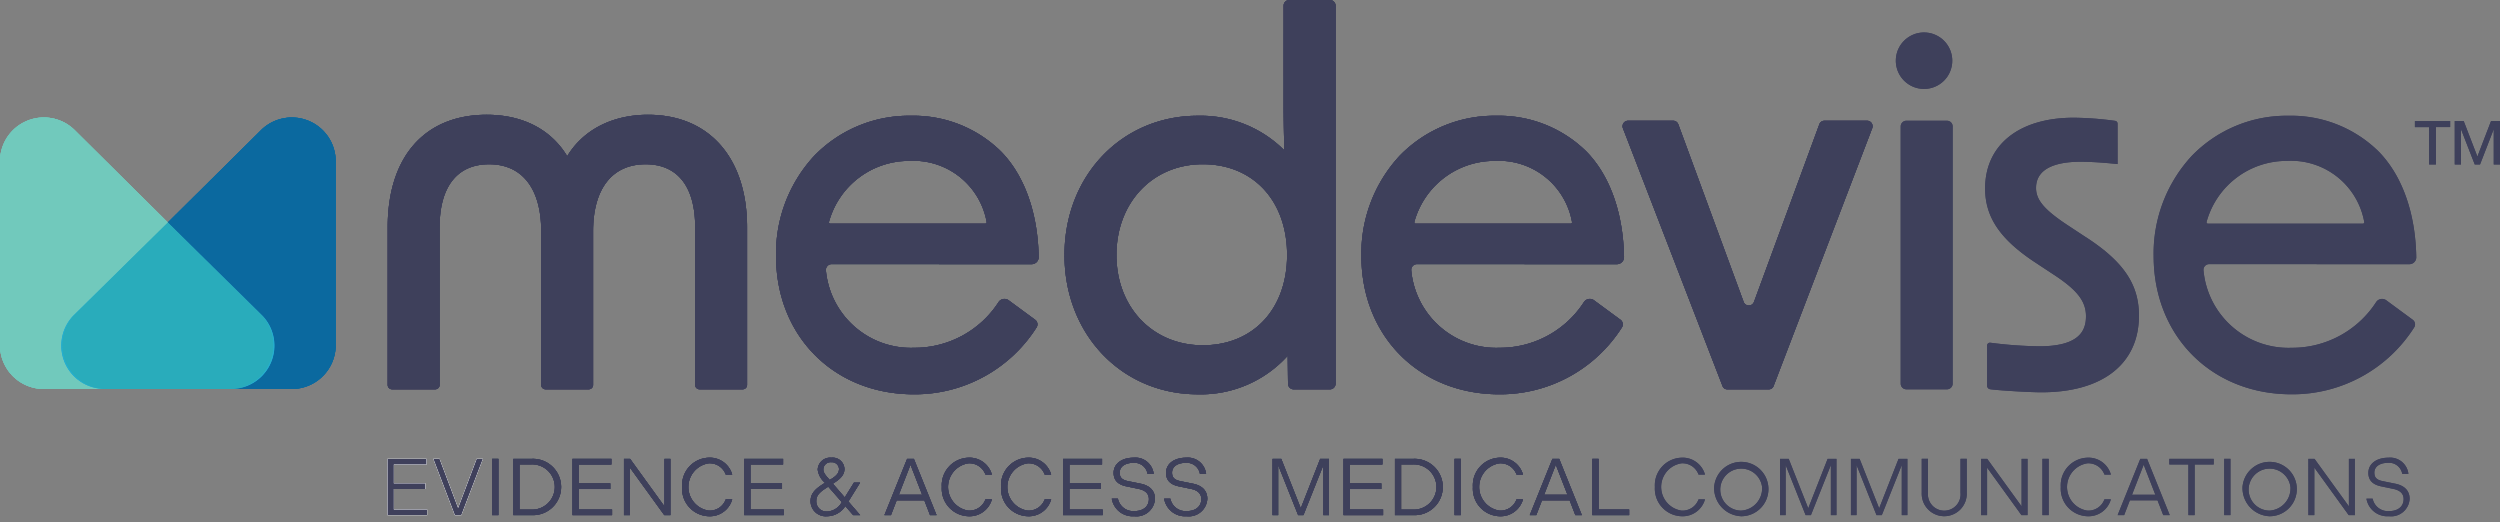<svg xmlns="http://www.w3.org/2000/svg" width="283.488" height="59.228" viewBox="0 0 283.488 59.228">
  <rect x="0" y="0" width="283.488" height="59.228" fill="#808080" stroke="none"/>
  <g id="Group_879" data-name="Group 879" transform="translate(-148.675 -77.125)">
    <path id="Path_668" data-name="Path 668" d="M165.451,162.883c-4.055,0-7.363,1.7-9.183,4.7-1.828-3.036-5.044-4.7-9.127-4.7-7.032,0-11.229,4.766-11.229,12.75v17.882a.5.5,0,0,0,.5.5h4.89a.5.5,0,0,0,.5-.5V175.633c0-4.6,1.995-7.137,5.616-7.137,3.748,0,5.9,2.766,5.9,7.588v17.431a.5.5,0,0,0,.5.5h4.89a.5.5,0,0,0,.5-.5V176.084c0-4.823,2.17-7.588,5.954-7.588,3.621,0,5.616,2.535,5.616,7.137v17.882a.5.5,0,0,0,.5.5h4.89a.5.5,0,0,0,.5-.5V175.633c0-7.865-4.3-12.75-11.229-12.75" transform="translate(56.724 -72.744)" fill="#3e405b"/>
    <path id="Path_669" data-name="Path 669" d="M398.03,134.327c0,1.808.037,3.577.085,5.365a13.418,13.418,0,0,0-9.814-3.918c-8.618,0-15.117,6.789-15.117,15.793s6.5,15.793,15.117,15.793a13.256,13.256,0,0,0,10.193-4.37l.039,3.168a.647.647,0,0,0,.647.639h4.1a.647.647,0,0,0,.647-.647V123.294a.647.647,0,0,0-.647-.647h-4.6a.647.647,0,0,0-.647.647ZM388.865,161.8c-5.67,0-9.785-4.305-9.785-10.236,0-5.964,4.115-10.293,9.785-10.293,5.718,0,9.56,4.136,9.56,10.293,0,6.122-3.842,10.236-9.56,10.236" transform="translate(-103.803 -45.522)" fill="#3e405b"/>
    <path id="Path_670" data-name="Path 670" d="M492.955,189.542a9.68,9.68,0,0,1-10.023-8.749.65.65,0,0,1,.643-.737l22.676.008a.808.808,0,0,0,.806-.823c-.08-4.874-1.553-9.2-4.281-11.97a14.144,14.144,0,0,0-10.216-4.04,14.97,14.97,0,0,0-10.954,4.546,16.27,16.27,0,0,0-4.331,11.359c0,9.086,6.57,15.68,15.623,15.68a16.345,16.345,0,0,0,13.922-7.588.646.646,0,0,0-.166-.864l-3-2.206a.8.8,0,0,0-1.148.207,11.343,11.343,0,0,1-9.548,5.177m-.451-21.2a8.435,8.435,0,0,1,8.65,6.925.16.16,0,0,1-.155.2h-17.57a.16.16,0,0,1-.153-.2,9.417,9.417,0,0,1,9.228-6.916" transform="translate(-174.225 -72.98)" fill="#3e405b"/>
    <path id="Path_671" data-name="Path 671" d="M287.744,189.542a9.68,9.68,0,0,1-10.023-8.749.65.65,0,0,1,.643-.737l22.676.008a.807.807,0,0,0,.805-.823c-.08-4.874-1.553-9.2-4.281-11.97a14.144,14.144,0,0,0-10.216-4.04,14.97,14.97,0,0,0-10.954,4.546,16.27,16.27,0,0,0-4.331,11.359c0,9.086,6.57,15.68,15.623,15.68a16.345,16.345,0,0,0,13.922-7.588.646.646,0,0,0-.166-.864l-3-2.206a.8.8,0,0,0-1.148.207,11.343,11.343,0,0,1-9.548,5.177m-.451-21.2a8.435,8.435,0,0,1,8.649,6.925.16.16,0,0,1-.155.2h-17.57a.16.16,0,0,1-.153-.2,9.417,9.417,0,0,1,9.228-6.916" transform="translate(-35.389 -72.98)" fill="#3e405b"/>
    <path id="Path_672" data-name="Path 672" d="M770.695,189.542a9.68,9.68,0,0,1-10.023-8.749.65.65,0,0,1,.643-.737l22.7.008a.785.785,0,0,0,.783-.8c-.076-4.884-1.548-9.217-4.281-11.993a14.144,14.144,0,0,0-10.216-4.04,14.97,14.97,0,0,0-10.954,4.546,16.27,16.27,0,0,0-4.331,11.359c0,9.086,6.57,15.68,15.623,15.68a16.345,16.345,0,0,0,13.922-7.588.646.646,0,0,0-.166-.864l-3-2.206a.8.8,0,0,0-1.148.207,11.343,11.343,0,0,1-9.548,5.177m-.451-21.2a8.435,8.435,0,0,1,8.649,6.925.16.16,0,0,1-.155.2h-17.57a.16.16,0,0,1-.153-.2,9.417,9.417,0,0,1,9.228-6.916" transform="translate(-362.129 -72.98)" fill="#3e405b"/>
    <path id="Path_673" data-name="Path 673" d="M666.986,195.431h4.6a.647.647,0,0,0,.647-.647V165.62a.647.647,0,0,0-.647-.647h-4.6a.647.647,0,0,0-.647.647v29.164a.647.647,0,0,0,.647.647" transform="translate(-302.135 -74.158)" fill="#3e405b"/>
    <path id="Path_674" data-name="Path 674" d="M707.4,177.507l-1.973-1.3c-2.751-1.8-3.726-2.928-3.726-4.322,0-2.453,2.748-2.969,5.053-2.969.582,0,1.849.029,3.8.224l.391.039V164.6a.322.322,0,0,0-.288-.322,37.135,37.135,0,0,0-4.631-.353c-6.231-.015-10.1,3.072-10.1,8.018,0,3.286,1.733,5.818,5.794,8.466l1.973,1.3c2.675,1.748,3.67,3.026,3.67,4.716,0,1.467-.547,3.419-5.278,3.419a46.919,46.919,0,0,1-5.574-.406.323.323,0,0,0-.359.322v4.555a.406.406,0,0,0,.353.4c1.153.153,4.518.345,5.805.345,6.968,0,11.06-3.25,11.06-8.693,0-3.529-1.728-6.1-5.963-8.861" transform="translate(-322.148 -73.451)" fill="#3e405b"/>
    <path id="Path_675" data-name="Path 675" d="M848.215,165.782h-1.608V165.1h4v.681h-1.615v4.234h-.772Z" transform="translate(-424.094 -74.244)" fill="#3e405b"/>
    <path id="Path_676" data-name="Path 676" d="M860.569,165.1h1.018l1.552,4.024,1.545-4.024H865.7v4.916h-.709v-4l-1.552,4h-.6l-1.559-4v4h-.709Z" transform="translate(-433.539 -74.244)" fill="#3e405b"/>
    <path id="Path_677" data-name="Path 677" d="M69.411,165.253,58.849,175.718l.321.318,10.3,10.15a4.916,4.916,0,0,1-3.309,8.412h6.748a4.973,4.973,0,0,0,4.973-4.973V168.786a4.973,4.973,0,0,0-8.473-3.532" transform="translate(108.86 -73.366)" fill="#0b699f"/>
    <path id="Path_678" data-name="Path 678" d="M8.4,186.186l10.626-10.47,0,0h0L8.473,165.253A4.973,4.973,0,0,0,0,168.786v20.839A4.973,4.973,0,0,0,4.973,194.6h6.741A4.916,4.916,0,0,1,8.4,186.186" transform="translate(148.675 -73.366)" fill="#71c9bc"/>
    <path id="Path_679" data-name="Path 679" d="M59.168,200.958l-.321-.318h0Z" transform="translate(108.862 -98.288)" fill="#71c9bc"/>
    <path id="Path_680" data-name="Path 680" d="M36.565,259.01h-.35c.058,0,.115.007.175.007H50.675c.059,0,.116,0,.175-.007H36.565Z" transform="translate(124.174 -137.778)" fill="#25aece"/>
    <path id="Path_681" data-name="Path 681" d="M70.143,211.773l-10.3-10.15,10.15,10.056a4.973,4.973,0,0,1-3.5,8.506h.343a4.916,4.916,0,0,0,3.309-8.412" transform="translate(108.189 -98.953)" fill="#25aece"/>
    <path id="Path_682" data-name="Path 682" d="M23.059,211.01l10.47-10.374,0,0L22.9,211.1a4.916,4.916,0,0,0,3.309,8.412h.35a4.973,4.973,0,0,1-3.5-8.506" transform="translate(134.181 -98.284)" fill="#25aece"/>
    <path id="Path_683" data-name="Path 683" d="M23.375,211.016a4.973,4.973,0,0,0,3.5,8.506H40.817a4.973,4.973,0,0,0,3.5-8.506l-10.15-10.056-.322-.317Z" transform="translate(133.863 -98.289)" fill="#29acbb"/>
    <path id="Path_684" data-name="Path 684" d="M671.021,137.228a3.2,3.2,0,1,1-3.2-3.2,3.2,3.2,0,0,1,3.2,3.2" transform="translate(-300.969 -53.22)" fill="#3e405b"/>
    <path id="Path_685" data-name="Path 685" d="M135.855,283.5h4.414v.639h-3.7v2.143h3.575v.639h-3.575v2.326h3.776v.638h-4.487Z" transform="translate(56.763 -154.345)" fill="#fff"/>
    <path id="Path_686" data-name="Path 686" d="M151.925,283.5h.7l2.107,5.582,2.107-5.582h.7l-2.444,6.385h-.73Z" transform="translate(45.891 -154.345)" fill="#fff"/>
    <rect id="Rectangle_544" data-name="Rectangle 544" width="0.711" height="6.385" transform="translate(204.481 129.153)" fill="#3e405b"/>
    <path id="Path_687" data-name="Path 687" d="M179.95,283.5h2.134a3.194,3.194,0,1,1,0,6.385H179.95Zm2.015,5.756a2.566,2.566,0,1,0,0-5.126h-1.314v5.126Z" transform="translate(26.931 -154.345)" fill="#3e405b"/>
    <path id="Path_688" data-name="Path 688" d="M200.7,283.5h4.414v.639h-3.7v2.143h3.575v.639h-3.575v2.326h3.776v.638H200.7Z" transform="translate(12.892 -154.345)" fill="#3e405b"/>
    <path id="Path_689" data-name="Path 689" d="M218.745,283.5h.693l3.9,5.391V283.5h.675v6.385h-.693l-3.9-5.39v5.39h-.675Z" transform="translate(0.684 -154.345)" fill="#3e405b"/>
    <path id="Path_690" data-name="Path 690" d="M239.128,286.423a3.126,3.126,0,0,1,3.019-3.32,2.627,2.627,0,0,1,2.663,1.915h-.729a1.938,1.938,0,0,0-1.934-1.277,2.712,2.712,0,0,0,0,5.363,1.939,1.939,0,0,0,1.934-1.277h.729a2.627,2.627,0,0,1-2.663,1.915,3.126,3.126,0,0,1-3.019-3.32" transform="translate(-13.106 -154.078)" fill="#3e405b"/>
    <path id="Path_691" data-name="Path 691" d="M260.895,283.5h4.414v.639h-3.7v2.143h3.576v.639h-3.576v2.326h3.776v.638h-4.487Z" transform="translate(-27.833 -154.345)" fill="#3e405b"/>
    <path id="Path_692" data-name="Path 692" d="M288.451,288.075l1.332,1.542h-.793l-.894-1.022a2.475,2.475,0,0,1-2.052,1.149,1.722,1.722,0,0,1-1.888-1.715c0-.948.666-1.477,1.633-2.07l-.046-.055a2.341,2.341,0,0,1-.775-1.45,1.417,1.417,0,0,1,1.56-1.35A1.329,1.329,0,0,1,288,284.39c0,.748-.6,1.2-1.222,1.605l-.091.055,1.35,1.559,1.04-1.678h.7l-1.268,2.043a.91.91,0,0,1-.064.1m-.747.064-1.533-1.751c-.811.52-1.359.885-1.359,1.624a1.15,1.15,0,0,0,1.25,1.195,1.985,1.985,0,0,0,1.642-1.067m-1.4-2.545.027.037.164-.1c.593-.365.894-.675.894-1.149a.8.8,0,0,0-.857-.766.837.837,0,0,0-.922.8c0,.429.292.712.693,1.177" transform="translate(-43.569 -154.079)" fill="#3e405b"/>
    <path id="Path_693" data-name="Path 693" d="M312.636,283.5h.766l2.572,6.385h-.739l-.648-1.678h-3.138l-.648,1.678h-.739Zm1.705,4.068-1.323-3.4-1.322,3.4Z" transform="translate(-61.098 -154.345)" fill="#3e405b"/>
    <path id="Path_694" data-name="Path 694" d="M330.167,286.423a3.126,3.126,0,0,1,3.019-3.32,2.627,2.627,0,0,1,2.663,1.915h-.729a1.938,1.938,0,0,0-1.934-1.277,2.712,2.712,0,0,0,0,5.363,1.939,1.939,0,0,0,1.934-1.277h.729a2.627,2.627,0,0,1-2.663,1.915,3.126,3.126,0,0,1-3.019-3.32" transform="translate(-74.698 -154.078)" fill="#3e405b"/>
    <path id="Path_695" data-name="Path 695" d="M350.946,286.423a3.126,3.126,0,0,1,3.019-3.32,2.627,2.627,0,0,1,2.663,1.915H355.9a1.939,1.939,0,0,0-1.934-1.277,2.712,2.712,0,0,0,0,5.363,1.939,1.939,0,0,0,1.934-1.277h.729a2.627,2.627,0,0,1-2.663,1.915,3.126,3.126,0,0,1-3.019-3.32" transform="translate(-88.757 -154.078)" fill="#3e405b"/>
    <path id="Path_696" data-name="Path 696" d="M372.712,283.5h4.414v.639h-3.7v2.143H377v.639h-3.575v2.326H377.2v.638h-4.487Z" transform="translate(-103.482 -154.345)" fill="#3e405b"/>
    <path id="Path_697" data-name="Path 697" d="M389.769,287.746h.693a1.765,1.765,0,0,0,1.87,1.413c1.067,0,1.642-.584,1.642-1.359,0-.611-.4-1-1.167-1.158l-1.4-.292c-.949-.2-1.432-.694-1.432-1.533,0-1.012.912-1.715,2.271-1.715a2.082,2.082,0,0,1,2.271,1.833h-.693a1.507,1.507,0,0,0-1.6-1.25c-.922,0-1.56.411-1.56,1.113,0,.529.237.821.958.967l1.4.283c1.058.21,1.642.8,1.642,1.724a2.1,2.1,0,0,1-2.344,1.97,2.4,2.4,0,0,1-2.554-2" transform="translate(-115.021 -154.078)" fill="#3e405b"/>
    <path id="Path_698" data-name="Path 698" d="M408.152,287.746h.693a1.765,1.765,0,0,0,1.87,1.413c1.067,0,1.642-.584,1.642-1.359,0-.611-.4-1-1.167-1.158l-1.4-.292c-.949-.2-1.432-.694-1.432-1.533,0-1.012.912-1.715,2.271-1.715a2.082,2.082,0,0,1,2.271,1.833H412.2a1.507,1.507,0,0,0-1.6-1.25c-.922,0-1.56.411-1.56,1.113,0,.529.237.821.958.967l1.4.283c1.058.21,1.642.8,1.642,1.724a2.1,2.1,0,0,1-2.344,1.97,2.4,2.4,0,0,1-2.554-2" transform="translate(-127.459 -154.078)" fill="#3e405b"/>
    <path id="Path_699" data-name="Path 699" d="M446.129,283.5h.985l2.216,5.61,2.2-5.61h1v6.385h-.639V284.21l-2.262,5.673h-.6l-2.262-5.673v5.673h-.639Z" transform="translate(-153.152 -154.345)" fill="#3e405b"/>
    <path id="Path_700" data-name="Path 700" d="M471,283.5h4.414v.639h-3.7v2.143h3.576v.639h-3.576v2.326h3.776v.638H471Z" transform="translate(-169.977 -154.345)" fill="#3e405b"/>
    <path id="Path_701" data-name="Path 701" d="M489.042,283.5h2.134a3.194,3.194,0,1,1,0,6.385h-2.134Zm2.015,5.756a2.566,2.566,0,1,0,0-5.126h-1.314v5.126Z" transform="translate(-182.186 -154.345)" fill="#3e405b"/>
    <rect id="Rectangle_545" data-name="Rectangle 545" width="0.711" height="6.385" transform="translate(313.614 129.153)" fill="#3e405b"/>
    <path id="Path_702" data-name="Path 702" d="M516.361,286.423a3.126,3.126,0,0,1,3.019-3.32,2.627,2.627,0,0,1,2.663,1.915h-.729a1.938,1.938,0,0,0-1.934-1.277,2.712,2.712,0,0,0,0,5.363,1.939,1.939,0,0,0,1.934-1.277h.729a2.627,2.627,0,0,1-2.663,1.915,3.126,3.126,0,0,1-3.019-3.32" transform="translate(-200.668 -154.078)" fill="#3e405b"/>
    <path id="Path_703" data-name="Path 703" d="M538.865,283.5h.766l2.572,6.385h-.739l-.648-1.678H537.68l-.648,1.678h-.739Zm1.705,4.068-1.323-3.4-1.322,3.4Z" transform="translate(-214.152 -154.345)" fill="#3e405b"/>
    <path id="Path_704" data-name="Path 704" d="M558.229,283.5h.711v5.746h3.466v.638h-4.177Z" transform="translate(-228.992 -154.345)" fill="#3e405b"/>
    <path id="Path_705" data-name="Path 705" d="M580.164,286.423a3.126,3.126,0,0,1,3.019-3.32,2.626,2.626,0,0,1,2.663,1.915h-.729a1.938,1.938,0,0,0-1.933-1.277,2.712,2.712,0,0,0,0,5.363,1.938,1.938,0,0,0,1.933-1.277h.729a2.626,2.626,0,0,1-2.663,1.915,3.126,3.126,0,0,1-3.019-3.32" transform="translate(-243.834 -154.078)" fill="#3e405b"/>
    <path id="Path_706" data-name="Path 706" d="M600.942,286.423a3.083,3.083,0,1,1,3.074,3.32,3.2,3.2,0,0,1-3.074-3.32m5.436,0a2.381,2.381,0,1,0-2.353,2.681,2.53,2.53,0,0,0,2.353-2.681" transform="translate(-257.891 -154.078)" fill="#3e405b"/>
    <path id="Path_707" data-name="Path 707" d="M624.034,283.5h.985l2.216,5.61,2.2-5.61h1v6.385H629.8V284.21l-2.262,5.673h-.6l-2.262-5.673v5.673h-.639Z" transform="translate(-273.514 -154.345)" fill="#3e405b"/>
    <path id="Path_708" data-name="Path 708" d="M648.9,283.5h.985l2.216,5.61,2.2-5.61h1v6.385h-.638V284.21l-2.262,5.673h-.6l-2.262-5.673v5.673H648.9Z" transform="translate(-290.338 -154.345)" fill="#3e405b"/>
    <path id="Path_709" data-name="Path 709" d="M673.711,287.348V283.5h.711v3.84a1.852,1.852,0,1,0,3.685,0V283.5h.711v3.849a2.556,2.556,0,1,1-5.108,0" transform="translate(-307.121 -154.346)" fill="#3e405b"/>
    <path id="Path_710" data-name="Path 710" d="M694.519,283.5h.693l3.9,5.391V283.5h.675v6.385H699.1l-3.9-5.39v5.39h-.675Z" transform="translate(-321.199 -154.345)" fill="#3e405b"/>
    <rect id="Rectangle_546" data-name="Rectangle 546" width="0.711" height="6.385" transform="translate(380.277 129.153)" fill="#3e405b"/>
    <path id="Path_711" data-name="Path 711" d="M722.458,286.423a3.126,3.126,0,0,1,3.019-3.32,2.627,2.627,0,0,1,2.663,1.915h-.73a1.938,1.938,0,0,0-1.934-1.277,2.712,2.712,0,0,0,0,5.363,1.939,1.939,0,0,0,1.934-1.277h.73a2.627,2.627,0,0,1-2.663,1.915,3.126,3.126,0,0,1-3.019-3.32" transform="translate(-340.102 -154.078)" fill="#3e405b"/>
    <path id="Path_712" data-name="Path 712" d="M744.964,283.5h.766l2.572,6.385h-.739l-.648-1.678h-3.137l-.648,1.678h-.739Zm1.705,4.068-1.322-3.4-1.323,3.4Z" transform="translate(-353.588 -154.345)" fill="#3e405b"/>
    <path id="Path_713" data-name="Path 713" d="M762.682,284.137h-2.162V283.5h5.035v.639h-2.162v5.746h-.711Z" transform="translate(-365.854 -154.345)" fill="#3e405b"/>
    <rect id="Rectangle_547" data-name="Rectangle 547" width="0.711" height="6.385" transform="translate(400.888 129.153)" fill="#3e405b"/>
    <path id="Path_714" data-name="Path 714" d="M786.177,286.423a3.083,3.083,0,1,1,3.074,3.32,3.2,3.2,0,0,1-3.074-3.32m5.436,0a2.381,2.381,0,1,0-2.353,2.681,2.53,2.53,0,0,0,2.353-2.681" transform="translate(-383.211 -154.078)" fill="#3e405b"/>
    <path id="Path_715" data-name="Path 715" d="M809.269,283.5h.693l3.9,5.391V283.5h.675v6.385h-.694l-3.9-5.39v5.39h-.675Z" transform="translate(-398.834 -154.345)" fill="#3e405b"/>
    <path id="Path_716" data-name="Path 716" d="M829.653,287.746h.694a1.765,1.765,0,0,0,1.87,1.413c1.067,0,1.642-.584,1.642-1.359,0-.611-.4-1-1.167-1.158l-1.4-.292c-.949-.2-1.432-.694-1.432-1.533,0-1.012.912-1.715,2.271-1.715a2.082,2.082,0,0,1,2.271,1.833H833.7a1.507,1.507,0,0,0-1.6-1.25c-.921,0-1.559.411-1.559,1.113,0,.529.237.821.958.967l1.4.283c1.058.21,1.642.8,1.642,1.724a2.1,2.1,0,0,1-2.344,1.97,2.4,2.4,0,0,1-2.554-2" transform="translate(-412.625 -154.078)" fill="#3e405b"/>
    <line id="Line_9" data-name="Line 9" y2="9.344" transform="translate(289.152 127.009)" fill="none"/>
    <path id="Path_717" data-name="Path 717" d="M596.56,164.973h-4.826a.626.626,0,0,0-.588.41l-7.408,20.134a.627.627,0,0,1-1.176,0l-7.407-20.134a.627.627,0,0,0-.588-.41h-5.107a.627.627,0,0,0-.584.853L579.4,193.068l.776,2.007a.556.556,0,0,0,.519.356h4.736a.559.559,0,0,0,.522-.36l11.19-29.248a.627.627,0,0,0-.586-.851" transform="translate(-236.168 -74.158)" fill="#3e405b"/>
    <line id="Line_10" data-name="Line 10" x2="0.403" y2="0.585" transform="translate(388.391 90.805)" fill="#3e405b"/>
    <path id="Path_718" data-name="Path 718" d="M165.451,162.883c-4.055,0-7.363,1.7-9.183,4.7-1.828-3.036-5.044-4.7-9.127-4.7-7.032,0-11.229,4.766-11.229,12.75v17.882a.5.5,0,0,0,.5.5h4.89a.5.5,0,0,0,.5-.5V175.633c0-4.6,1.995-7.137,5.616-7.137,3.748,0,5.9,2.766,5.9,7.588v17.431a.5.5,0,0,0,.5.5h4.89a.5.5,0,0,0,.5-.5V176.084c0-4.823,2.17-7.588,5.954-7.588,3.621,0,5.616,2.535,5.616,7.137v17.882a.5.5,0,0,0,.5.5h4.89a.5.5,0,0,0,.5-.5V175.633c0-7.865-4.3-12.75-11.229-12.75" transform="translate(56.724 -72.744)" fill="#3e405b"/>
    <path id="Path_719" data-name="Path 719" d="M398.03,134.327c0,1.808.037,3.577.085,5.365a13.418,13.418,0,0,0-9.814-3.918c-8.618,0-15.117,6.789-15.117,15.793s6.5,15.793,15.117,15.793a13.256,13.256,0,0,0,10.193-4.37l.039,3.168a.647.647,0,0,0,.647.639h4.1a.647.647,0,0,0,.647-.647V123.294a.647.647,0,0,0-.647-.647h-4.6a.647.647,0,0,0-.647.647ZM388.865,161.8c-5.67,0-9.785-4.305-9.785-10.236,0-5.964,4.115-10.293,9.785-10.293,5.718,0,9.56,4.136,9.56,10.293,0,6.122-3.842,10.236-9.56,10.236" transform="translate(-103.803 -45.522)" fill="#3e405b"/>
    <path id="Path_720" data-name="Path 720" d="M492.955,189.542a9.68,9.68,0,0,1-10.023-8.749.65.65,0,0,1,.643-.737l22.676.008a.808.808,0,0,0,.806-.823c-.08-4.874-1.553-9.2-4.281-11.97a14.144,14.144,0,0,0-10.216-4.04,14.97,14.97,0,0,0-10.954,4.546,16.27,16.27,0,0,0-4.331,11.359c0,9.086,6.57,15.68,15.623,15.68a16.345,16.345,0,0,0,13.922-7.588.646.646,0,0,0-.166-.864l-3-2.206a.8.8,0,0,0-1.148.207,11.343,11.343,0,0,1-9.548,5.177m-.451-21.2a8.435,8.435,0,0,1,8.65,6.925.16.16,0,0,1-.155.2h-17.57a.16.16,0,0,1-.153-.2,9.417,9.417,0,0,1,9.228-6.916" transform="translate(-174.225 -72.98)" fill="#3e405b"/>
    <path id="Path_721" data-name="Path 721" d="M287.744,189.542a9.68,9.68,0,0,1-10.023-8.749.65.65,0,0,1,.643-.737l22.676.008a.807.807,0,0,0,.805-.823c-.08-4.874-1.553-9.2-4.281-11.97a14.144,14.144,0,0,0-10.216-4.04,14.97,14.97,0,0,0-10.954,4.546,16.27,16.27,0,0,0-4.331,11.359c0,9.086,6.57,15.68,15.623,15.68a16.345,16.345,0,0,0,13.922-7.588.646.646,0,0,0-.166-.864l-3-2.206a.8.8,0,0,0-1.148.207,11.343,11.343,0,0,1-9.548,5.177m-.451-21.2a8.435,8.435,0,0,1,8.649,6.925.16.16,0,0,1-.155.2h-17.57a.16.16,0,0,1-.153-.2,9.417,9.417,0,0,1,9.228-6.916" transform="translate(-35.389 -72.98)" fill="#3e405b"/>
    <path id="Path_722" data-name="Path 722" d="M69.411,165.253,58.849,175.718l.321.318,10.3,10.15a4.916,4.916,0,0,1-3.309,8.412h6.748a4.973,4.973,0,0,0,4.973-4.973V168.786a4.973,4.973,0,0,0-8.473-3.532" transform="translate(108.86 -73.366)" fill="#0b699f"/>
    <path id="Path_723" data-name="Path 723" d="M8.4,186.186l10.626-10.47,0,0h0L8.473,165.253A4.973,4.973,0,0,0,0,168.786v20.839A4.973,4.973,0,0,0,4.973,194.6h6.741A4.916,4.916,0,0,1,8.4,186.186" transform="translate(148.675 -73.366)" fill="#71c9bc"/>
    <path id="Path_724" data-name="Path 724" d="M36.565,259.01h-.35c.058,0,.115.007.175.007H50.675c.059,0,.116,0,.175-.007H36.565Z" transform="translate(124.174 -137.778)" fill="#25aece"/>
    <path id="Path_725" data-name="Path 725" d="M70.143,211.773l-10.3-10.15,10.15,10.056a4.973,4.973,0,0,1-3.5,8.506h.343a4.916,4.916,0,0,0,3.309-8.412" transform="translate(108.189 -98.953)" fill="#25aece"/>
    <path id="Path_726" data-name="Path 726" d="M23.059,211.01l10.47-10.374,0,0L22.9,211.1a4.916,4.916,0,0,0,3.309,8.412h.35a4.973,4.973,0,0,1-3.5-8.506" transform="translate(134.181 -98.284)" fill="#25aece"/>
    <path id="Path_727" data-name="Path 727" d="M23.375,211.016a4.973,4.973,0,0,0,3.5,8.506H40.817a4.973,4.973,0,0,0,3.5-8.506l-10.15-10.056-.322-.317Z" transform="translate(133.863 -98.289)" fill="#29acbb"/>
    <path id="Path_728" data-name="Path 728" d="M135.855,283.5h4.414v.639h-3.7v2.143h3.575v.639h-3.575v2.326h3.776v.638h-4.487Z" transform="translate(56.763 -154.345)" fill="#fff"/>
    <path id="Path_729" data-name="Path 729" d="M151.925,283.5h.7l2.107,5.582,2.107-5.582h.7l-2.444,6.385h-.73Z" transform="translate(45.891 -154.345)" fill="#fff"/>
    <rect id="Rectangle_556" data-name="Rectangle 556" width="0.711" height="6.385" transform="translate(204.481 129.153)" fill="#3e405b"/>
    <path id="Path_730" data-name="Path 730" d="M179.95,283.5h2.134a3.194,3.194,0,1,1,0,6.385H179.95Zm2.015,5.756a2.566,2.566,0,1,0,0-5.126h-1.314v5.126Z" transform="translate(26.931 -154.345)" fill="#3e405b"/>
    <path id="Path_731" data-name="Path 731" d="M200.7,283.5h4.414v.639h-3.7v2.143h3.575v.639h-3.575v2.326h3.776v.638H200.7Z" transform="translate(12.892 -154.345)" fill="#3e405b"/>
    <path id="Path_732" data-name="Path 732" d="M218.745,283.5h.693l3.9,5.391V283.5h.675v6.385h-.693l-3.9-5.39v5.39h-.675Z" transform="translate(0.684 -154.345)" fill="#3e405b"/>
    <path id="Path_733" data-name="Path 733" d="M239.128,286.423a3.126,3.126,0,0,1,3.019-3.32,2.627,2.627,0,0,1,2.663,1.915h-.729a1.938,1.938,0,0,0-1.934-1.277,2.712,2.712,0,0,0,0,5.363,1.939,1.939,0,0,0,1.934-1.277h.729a2.627,2.627,0,0,1-2.663,1.915,3.126,3.126,0,0,1-3.019-3.32" transform="translate(-13.106 -154.078)" fill="#3e405b"/>
    <path id="Path_734" data-name="Path 734" d="M260.895,283.5h4.414v.639h-3.7v2.143h3.576v.639h-3.576v2.326h3.776v.638h-4.487Z" transform="translate(-27.833 -154.345)" fill="#3e405b"/>
    <path id="Path_735" data-name="Path 735" d="M288.451,288.075l1.332,1.542h-.793l-.894-1.022a2.475,2.475,0,0,1-2.052,1.149,1.722,1.722,0,0,1-1.888-1.715c0-.948.666-1.477,1.633-2.07l-.046-.055a2.341,2.341,0,0,1-.775-1.45,1.417,1.417,0,0,1,1.56-1.35A1.329,1.329,0,0,1,288,284.39c0,.748-.6,1.2-1.222,1.605l-.091.055,1.35,1.559,1.04-1.678h.7l-1.268,2.043a.91.91,0,0,1-.064.1m-.747.064-1.533-1.751c-.811.52-1.359.885-1.359,1.624a1.15,1.15,0,0,0,1.25,1.195,1.985,1.985,0,0,0,1.642-1.067m-1.4-2.545.027.037.164-.1c.593-.365.894-.675.894-1.149a.8.8,0,0,0-.857-.766.837.837,0,0,0-.922.8c0,.429.292.712.693,1.177" transform="translate(-43.569 -154.079)" fill="#3e405b"/>
    <path id="Path_736" data-name="Path 736" d="M312.636,283.5h.766l2.572,6.385h-.739l-.648-1.678h-3.138l-.648,1.678h-.739Zm1.705,4.068-1.323-3.4-1.322,3.4Z" transform="translate(-61.098 -154.345)" fill="#3e405b"/>
    <path id="Path_737" data-name="Path 737" d="M330.167,286.423a3.126,3.126,0,0,1,3.019-3.32,2.627,2.627,0,0,1,2.663,1.915h-.729a1.938,1.938,0,0,0-1.934-1.277,2.712,2.712,0,0,0,0,5.363,1.939,1.939,0,0,0,1.934-1.277h.729a2.627,2.627,0,0,1-2.663,1.915,3.126,3.126,0,0,1-3.019-3.32" transform="translate(-74.698 -154.078)" fill="#3e405b"/>
    <path id="Path_738" data-name="Path 738" d="M350.946,286.423a3.126,3.126,0,0,1,3.019-3.32,2.627,2.627,0,0,1,2.663,1.915H355.9a1.939,1.939,0,0,0-1.934-1.277,2.712,2.712,0,0,0,0,5.363,1.939,1.939,0,0,0,1.934-1.277h.729a2.627,2.627,0,0,1-2.663,1.915,3.126,3.126,0,0,1-3.019-3.32" transform="translate(-88.757 -154.078)" fill="#3e405b"/>
    <path id="Path_739" data-name="Path 739" d="M372.712,283.5h4.414v.639h-3.7v2.143H377v.639h-3.575v2.326H377.2v.638h-4.487Z" transform="translate(-103.482 -154.345)" fill="#3e405b"/>
    <path id="Path_740" data-name="Path 740" d="M389.769,287.746h.693a1.765,1.765,0,0,0,1.87,1.413c1.067,0,1.642-.584,1.642-1.359,0-.611-.4-1-1.167-1.158l-1.4-.292c-.949-.2-1.432-.694-1.432-1.533,0-1.012.912-1.715,2.271-1.715a2.082,2.082,0,0,1,2.271,1.833h-.693a1.507,1.507,0,0,0-1.6-1.25c-.922,0-1.56.411-1.56,1.113,0,.529.237.821.958.967l1.4.283c1.058.21,1.642.8,1.642,1.724a2.1,2.1,0,0,1-2.344,1.97,2.4,2.4,0,0,1-2.554-2" transform="translate(-115.021 -154.078)" fill="#3e405b"/>
    <path id="Path_741" data-name="Path 741" d="M408.152,287.746h.693a1.765,1.765,0,0,0,1.87,1.413c1.067,0,1.642-.584,1.642-1.359,0-.611-.4-1-1.167-1.158l-1.4-.292c-.949-.2-1.432-.694-1.432-1.533,0-1.012.912-1.715,2.271-1.715a2.082,2.082,0,0,1,2.271,1.833H412.2a1.507,1.507,0,0,0-1.6-1.25c-.922,0-1.56.411-1.56,1.113,0,.529.237.821.958.967l1.4.283c1.058.21,1.642.8,1.642,1.724a2.1,2.1,0,0,1-2.344,1.97,2.4,2.4,0,0,1-2.554-2" transform="translate(-127.459 -154.078)" fill="#3e405b"/>
    <path id="Path_742" data-name="Path 742" d="M446.129,283.5h.985l2.216,5.61,2.2-5.61h1v6.385h-.639V284.21l-2.262,5.673h-.6l-2.262-5.673v5.673h-.639Z" transform="translate(-153.152 -154.345)" fill="#3e405b"/>
    <path id="Path_743" data-name="Path 743" d="M471,283.5h4.414v.639h-3.7v2.143h3.576v.639h-3.576v2.326h3.776v.638H471Z" transform="translate(-169.977 -154.345)" fill="#3e405b"/>
    <path id="Path_744" data-name="Path 744" d="M489.042,283.5h2.134a3.194,3.194,0,1,1,0,6.385h-2.134Zm2.015,5.756a2.566,2.566,0,1,0,0-5.126h-1.314v5.126Z" transform="translate(-182.186 -154.345)" fill="#3e405b"/>
    <rect id="Rectangle_557" data-name="Rectangle 557" width="0.711" height="6.385" transform="translate(313.614 129.153)" fill="#3e405b"/>
    <path id="Path_745" data-name="Path 745" d="M516.361,286.423a3.126,3.126,0,0,1,3.019-3.32,2.627,2.627,0,0,1,2.663,1.915h-.729a1.938,1.938,0,0,0-1.934-1.277,2.712,2.712,0,0,0,0,5.363,1.939,1.939,0,0,0,1.934-1.277h.729a2.627,2.627,0,0,1-2.663,1.915,3.126,3.126,0,0,1-3.019-3.32" transform="translate(-200.668 -154.078)" fill="#3e405b"/>
    <path id="Path_746" data-name="Path 746" d="M538.865,283.5h.766l2.572,6.385h-.739l-.648-1.678H537.68l-.648,1.678h-.739Zm1.705,4.068-1.323-3.4-1.322,3.4Z" transform="translate(-214.152 -154.345)" fill="#3e405b"/>
    <path id="Path_747" data-name="Path 747" d="M558.229,283.5h.711v5.746h3.466v.638h-4.177Z" transform="translate(-228.992 -154.345)" fill="#3e405b"/>
    <line id="Line_11" data-name="Line 11" y2="9.344" transform="translate(289.152 127.009)" fill="none"/>
    <path id="Path_748" data-name="Path 748" d="M596.56,164.973h-4.826a.626.626,0,0,0-.588.41l-7.408,20.134a.627.627,0,0,1-1.176,0l-7.407-20.134a.627.627,0,0,0-.588-.41h-5.107a.627.627,0,0,0-.584.853L579.4,193.068l.776,2.007a.556.556,0,0,0,.519.356h4.736a.559.559,0,0,0,.522-.36l11.19-29.248a.627.627,0,0,0-.586-.851" transform="translate(-236.168 -74.158)" fill="#3e405b"/>
    <path id="Path_749" data-name="Path 749" d="M165.451,162.883c-4.055,0-7.363,1.7-9.183,4.7-1.828-3.036-5.044-4.7-9.127-4.7-7.032,0-11.229,4.766-11.229,12.75v17.882a.5.5,0,0,0,.5.5h4.89a.5.5,0,0,0,.5-.5V175.633c0-4.6,1.995-7.137,5.616-7.137,3.748,0,5.9,2.766,5.9,7.588v17.431a.5.5,0,0,0,.5.5h4.89a.5.5,0,0,0,.5-.5V176.084c0-4.823,2.17-7.588,5.954-7.588,3.621,0,5.616,2.535,5.616,7.137v17.882a.5.5,0,0,0,.5.5h4.89a.5.5,0,0,0,.5-.5V175.633c0-7.865-4.3-12.75-11.229-12.75" transform="translate(56.724 -72.744)" fill="#3e405b"/>
    <path id="Path_750" data-name="Path 750" d="M398.03,134.327c0,1.808.037,3.577.085,5.365a13.418,13.418,0,0,0-9.814-3.918c-8.618,0-15.117,6.789-15.117,15.793s6.5,15.793,15.117,15.793a13.256,13.256,0,0,0,10.193-4.37l.039,3.168a.647.647,0,0,0,.647.639h4.1a.647.647,0,0,0,.647-.647V123.294a.647.647,0,0,0-.647-.647h-4.6a.647.647,0,0,0-.647.647ZM388.865,161.8c-5.67,0-9.785-4.305-9.785-10.236,0-5.964,4.115-10.293,9.785-10.293,5.718,0,9.56,4.136,9.56,10.293,0,6.122-3.842,10.236-9.56,10.236" transform="translate(-103.803 -45.522)" fill="#3e405b"/>
    <path id="Path_751" data-name="Path 751" d="M492.955,189.542a9.68,9.68,0,0,1-10.023-8.749.65.65,0,0,1,.643-.737l22.676.008a.808.808,0,0,0,.806-.823c-.08-4.874-1.553-9.2-4.281-11.97a14.144,14.144,0,0,0-10.216-4.04,14.97,14.97,0,0,0-10.954,4.546,16.27,16.27,0,0,0-4.331,11.359c0,9.086,6.57,15.68,15.623,15.68a16.345,16.345,0,0,0,13.922-7.588.646.646,0,0,0-.166-.864l-3-2.206a.8.8,0,0,0-1.148.207,11.343,11.343,0,0,1-9.548,5.177m-.451-21.2a8.435,8.435,0,0,1,8.65,6.925.16.16,0,0,1-.155.2h-17.57a.16.16,0,0,1-.153-.2,9.417,9.417,0,0,1,9.228-6.916" transform="translate(-174.225 -72.98)" fill="#3e405b"/>
    <path id="Path_752" data-name="Path 752" d="M287.744,189.542a9.68,9.68,0,0,1-10.023-8.749.65.65,0,0,1,.643-.737l22.676.008a.807.807,0,0,0,.805-.823c-.08-4.874-1.553-9.2-4.281-11.97a14.144,14.144,0,0,0-10.216-4.04,14.97,14.97,0,0,0-10.954,4.546,16.27,16.27,0,0,0-4.331,11.359c0,9.086,6.57,15.68,15.623,15.68a16.345,16.345,0,0,0,13.922-7.588.646.646,0,0,0-.166-.864l-3-2.206a.8.8,0,0,0-1.148.207,11.343,11.343,0,0,1-9.548,5.177m-.451-21.2a8.435,8.435,0,0,1,8.649,6.925.16.16,0,0,1-.155.2h-17.57a.16.16,0,0,1-.153-.2,9.417,9.417,0,0,1,9.228-6.916" transform="translate(-35.389 -72.98)" fill="#3e405b"/>
    <path id="Path_753" data-name="Path 753" d="M770.695,189.542a9.68,9.68,0,0,1-10.023-8.749.65.65,0,0,1,.643-.737l22.7.008a.785.785,0,0,0,.783-.8c-.076-4.884-1.548-9.217-4.281-11.993a14.144,14.144,0,0,0-10.216-4.04,14.97,14.97,0,0,0-10.954,4.546,16.27,16.27,0,0,0-4.331,11.359c0,9.086,6.57,15.68,15.623,15.68a16.345,16.345,0,0,0,13.922-7.588.646.646,0,0,0-.166-.864l-3-2.206a.8.8,0,0,0-1.148.207,11.343,11.343,0,0,1-9.548,5.177m-.451-21.2a8.435,8.435,0,0,1,8.649,6.925.16.16,0,0,1-.155.2h-17.57a.16.16,0,0,1-.153-.2,9.417,9.417,0,0,1,9.228-6.916" transform="translate(-362.129 -72.98)" fill="#3e405b"/>
    <path id="Path_754" data-name="Path 754" d="M666.986,195.431h4.6a.647.647,0,0,0,.647-.647V165.62a.647.647,0,0,0-.647-.647h-4.6a.647.647,0,0,0-.647.647v29.164a.647.647,0,0,0,.647.647" transform="translate(-302.135 -74.158)" fill="#3e405b"/>
    <path id="Path_755" data-name="Path 755" d="M707.4,177.507l-1.973-1.3c-2.751-1.8-3.726-2.928-3.726-4.322,0-2.453,2.748-2.969,5.053-2.969.582,0,1.849.029,3.8.224l.391.039V164.6a.322.322,0,0,0-.288-.322,37.135,37.135,0,0,0-4.631-.353c-6.231-.015-10.1,3.072-10.1,8.018,0,3.286,1.733,5.818,5.794,8.466l1.973,1.3c2.675,1.748,3.67,3.026,3.67,4.716,0,1.467-.547,3.419-5.278,3.419a46.919,46.919,0,0,1-5.574-.406.323.323,0,0,0-.359.322v4.555a.406.406,0,0,0,.353.4c1.153.153,4.518.345,5.805.345,6.968,0,11.06-3.25,11.06-8.693,0-3.529-1.728-6.1-5.963-8.861" transform="translate(-322.148 -73.451)" fill="#3e405b"/>
    <path id="Path_756" data-name="Path 756" d="M848.215,165.782h-1.608V165.1h4v.681h-1.615v4.234h-.772Z" transform="translate(-424.094 -74.244)" fill="#3e405b"/>
    <path id="Path_757" data-name="Path 757" d="M860.569,165.1h1.018l1.552,4.024,1.545-4.024H865.7v4.916h-.709v-4l-1.552,4h-.6l-1.559-4v4h-.709Z" transform="translate(-433.539 -74.244)" fill="#3e405b"/>
    <path id="Path_758" data-name="Path 758" d="M69.411,165.253,58.849,175.718l.321.318,10.3,10.15a4.916,4.916,0,0,1-3.309,8.412h6.748a4.973,4.973,0,0,0,4.973-4.973V168.786a4.973,4.973,0,0,0-8.473-3.532" transform="translate(108.86 -73.366)" fill="#0b699f"/>
    <path id="Path_759" data-name="Path 759" d="M8.4,186.186l10.626-10.47,0,0h0L8.473,165.253A4.973,4.973,0,0,0,0,168.786v20.839A4.973,4.973,0,0,0,4.973,194.6h6.741A4.916,4.916,0,0,1,8.4,186.186" transform="translate(148.675 -73.366)" fill="#71c9bc"/>
    <path id="Path_760" data-name="Path 760" d="M59.168,200.958l-.321-.318h0Z" transform="translate(108.862 -98.288)" fill="#71c9bc"/>
    <path id="Path_761" data-name="Path 761" d="M36.565,259.01h-.35c.058,0,.115.007.175.007H50.675c.059,0,.116,0,.175-.007H36.565Z" transform="translate(124.174 -137.778)" fill="#25aece"/>
    <path id="Path_762" data-name="Path 762" d="M70.143,211.773l-10.3-10.15,10.15,10.056a4.973,4.973,0,0,1-3.5,8.506h.343a4.916,4.916,0,0,0,3.309-8.412" transform="translate(108.189 -98.953)" fill="#25aece"/>
    <path id="Path_763" data-name="Path 763" d="M23.059,211.01l10.47-10.374,0,0L22.9,211.1a4.916,4.916,0,0,0,3.309,8.412h.35a4.973,4.973,0,0,1-3.5-8.506" transform="translate(134.181 -98.284)" fill="#25aece"/>
    <path id="Path_764" data-name="Path 764" d="M23.375,211.016a4.973,4.973,0,0,0,3.5,8.506H40.817a4.973,4.973,0,0,0,3.5-8.506l-10.15-10.056-.322-.317Z" transform="translate(133.863 -98.289)" fill="#29acbb"/>
    <path id="Path_765" data-name="Path 765" d="M671.021,137.228a3.2,3.2,0,1,1-3.2-3.2,3.2,3.2,0,0,1,3.2,3.2" transform="translate(-300.969 -53.22)" fill="#3e405b"/>
    <path id="Path_766" data-name="Path 766" d="M135.855,283.5h4.414v.639h-3.7v2.143h3.575v.639h-3.575v2.326h3.776v.638h-4.487Z" transform="translate(56.763 -154.345)" fill="#fff"/>
    <path id="Path_767" data-name="Path 767" d="M151.925,283.5h.7l2.107,5.582,2.107-5.582h.7l-2.444,6.385h-.73Z" transform="translate(45.891 -154.345)" fill="#fff"/>
    <rect id="Rectangle_558" data-name="Rectangle 558" width="0.711" height="6.385" transform="translate(204.481 129.153)" fill="#3e405b"/>
    <path id="Path_768" data-name="Path 768" d="M179.95,283.5h2.134a3.194,3.194,0,1,1,0,6.385H179.95Zm2.015,5.756a2.566,2.566,0,1,0,0-5.126h-1.314v5.126Z" transform="translate(26.931 -154.345)" fill="#3e405b"/>
    <path id="Path_769" data-name="Path 769" d="M200.7,283.5h4.414v.639h-3.7v2.143h3.575v.639h-3.575v2.326h3.776v.638H200.7Z" transform="translate(12.892 -154.345)" fill="#3e405b"/>
    <path id="Path_770" data-name="Path 770" d="M218.745,283.5h.693l3.9,5.391V283.5h.675v6.385h-.693l-3.9-5.39v5.39h-.675Z" transform="translate(0.684 -154.345)" fill="#3e405b"/>
    <path id="Path_771" data-name="Path 771" d="M239.128,286.423a3.126,3.126,0,0,1,3.019-3.32,2.627,2.627,0,0,1,2.663,1.915h-.729a1.938,1.938,0,0,0-1.934-1.277,2.712,2.712,0,0,0,0,5.363,1.939,1.939,0,0,0,1.934-1.277h.729a2.627,2.627,0,0,1-2.663,1.915,3.126,3.126,0,0,1-3.019-3.32" transform="translate(-13.106 -154.078)" fill="#3e405b"/>
    <path id="Path_772" data-name="Path 772" d="M260.895,283.5h4.414v.639h-3.7v2.143h3.576v.639h-3.576v2.326h3.776v.638h-4.487Z" transform="translate(-27.833 -154.345)" fill="#3e405b"/>
    <path id="Path_773" data-name="Path 773" d="M288.451,288.075l1.332,1.542h-.793l-.894-1.022a2.475,2.475,0,0,1-2.052,1.149,1.722,1.722,0,0,1-1.888-1.715c0-.948.666-1.477,1.633-2.07l-.046-.055a2.341,2.341,0,0,1-.775-1.45,1.417,1.417,0,0,1,1.56-1.35A1.329,1.329,0,0,1,288,284.39c0,.748-.6,1.2-1.222,1.605l-.091.055,1.35,1.559,1.04-1.678h.7l-1.268,2.043a.91.91,0,0,1-.064.1m-.747.064-1.533-1.751c-.811.52-1.359.885-1.359,1.624a1.15,1.15,0,0,0,1.25,1.195,1.985,1.985,0,0,0,1.642-1.067m-1.4-2.545.027.037.164-.1c.593-.365.894-.675.894-1.149a.8.8,0,0,0-.857-.766.837.837,0,0,0-.922.8c0,.429.292.712.693,1.177" transform="translate(-43.569 -154.079)" fill="#3e405b"/>
    <path id="Path_774" data-name="Path 774" d="M312.636,283.5h.766l2.572,6.385h-.739l-.648-1.678h-3.138l-.648,1.678h-.739Zm1.705,4.068-1.323-3.4-1.322,3.4Z" transform="translate(-61.098 -154.345)" fill="#3e405b"/>
    <path id="Path_775" data-name="Path 775" d="M330.167,286.423a3.126,3.126,0,0,1,3.019-3.32,2.627,2.627,0,0,1,2.663,1.915h-.729a1.938,1.938,0,0,0-1.934-1.277,2.712,2.712,0,0,0,0,5.363,1.939,1.939,0,0,0,1.934-1.277h.729a2.627,2.627,0,0,1-2.663,1.915,3.126,3.126,0,0,1-3.019-3.32" transform="translate(-74.698 -154.078)" fill="#3e405b"/>
    <path id="Path_776" data-name="Path 776" d="M350.946,286.423a3.126,3.126,0,0,1,3.019-3.32,2.627,2.627,0,0,1,2.663,1.915H355.9a1.939,1.939,0,0,0-1.934-1.277,2.712,2.712,0,0,0,0,5.363,1.939,1.939,0,0,0,1.934-1.277h.729a2.627,2.627,0,0,1-2.663,1.915,3.126,3.126,0,0,1-3.019-3.32" transform="translate(-88.757 -154.078)" fill="#3e405b"/>
    <path id="Path_777" data-name="Path 777" d="M372.712,283.5h4.414v.639h-3.7v2.143H377v.639h-3.575v2.326H377.2v.638h-4.487Z" transform="translate(-103.482 -154.345)" fill="#3e405b"/>
    <path id="Path_778" data-name="Path 778" d="M389.769,287.746h.693a1.765,1.765,0,0,0,1.87,1.413c1.067,0,1.642-.584,1.642-1.359,0-.611-.4-1-1.167-1.158l-1.4-.292c-.949-.2-1.432-.694-1.432-1.533,0-1.012.912-1.715,2.271-1.715a2.082,2.082,0,0,1,2.271,1.833h-.693a1.507,1.507,0,0,0-1.6-1.25c-.922,0-1.56.411-1.56,1.113,0,.529.237.821.958.967l1.4.283c1.058.21,1.642.8,1.642,1.724a2.1,2.1,0,0,1-2.344,1.97,2.4,2.4,0,0,1-2.554-2" transform="translate(-115.021 -154.078)" fill="#3e405b"/>
    <path id="Path_779" data-name="Path 779" d="M408.152,287.746h.693a1.765,1.765,0,0,0,1.87,1.413c1.067,0,1.642-.584,1.642-1.359,0-.611-.4-1-1.167-1.158l-1.4-.292c-.949-.2-1.432-.694-1.432-1.533,0-1.012.912-1.715,2.271-1.715a2.082,2.082,0,0,1,2.271,1.833H412.2a1.507,1.507,0,0,0-1.6-1.25c-.922,0-1.56.411-1.56,1.113,0,.529.237.821.958.967l1.4.283c1.058.21,1.642.8,1.642,1.724a2.1,2.1,0,0,1-2.344,1.97,2.4,2.4,0,0,1-2.554-2" transform="translate(-127.459 -154.078)" fill="#3e405b"/>
    <path id="Path_780" data-name="Path 780" d="M446.129,283.5h.985l2.216,5.61,2.2-5.61h1v6.385h-.639V284.21l-2.262,5.673h-.6l-2.262-5.673v5.673h-.639Z" transform="translate(-153.152 -154.345)" fill="#3e405b"/>
    <path id="Path_781" data-name="Path 781" d="M471,283.5h4.414v.639h-3.7v2.143h3.576v.639h-3.576v2.326h3.776v.638H471Z" transform="translate(-169.977 -154.345)" fill="#3e405b"/>
    <path id="Path_782" data-name="Path 782" d="M489.042,283.5h2.134a3.194,3.194,0,1,1,0,6.385h-2.134Zm2.015,5.756a2.566,2.566,0,1,0,0-5.126h-1.314v5.126Z" transform="translate(-182.186 -154.345)" fill="#3e405b"/>
    <rect id="Rectangle_559" data-name="Rectangle 559" width="0.711" height="6.385" transform="translate(313.614 129.153)" fill="#3e405b"/>
    <path id="Path_783" data-name="Path 783" d="M516.361,286.423a3.126,3.126,0,0,1,3.019-3.32,2.627,2.627,0,0,1,2.663,1.915h-.729a1.938,1.938,0,0,0-1.934-1.277,2.712,2.712,0,0,0,0,5.363,1.939,1.939,0,0,0,1.934-1.277h.729a2.627,2.627,0,0,1-2.663,1.915,3.126,3.126,0,0,1-3.019-3.32" transform="translate(-200.668 -154.078)" fill="#3e405b"/>
    <path id="Path_784" data-name="Path 784" d="M538.865,283.5h.766l2.572,6.385h-.739l-.648-1.678H537.68l-.648,1.678h-.739Zm1.705,4.068-1.323-3.4-1.322,3.4Z" transform="translate(-214.152 -154.345)" fill="#3e405b"/>
    <path id="Path_785" data-name="Path 785" d="M558.229,283.5h.711v5.746h3.466v.638h-4.177Z" transform="translate(-228.992 -154.345)" fill="#3e405b"/>
    <path id="Path_786" data-name="Path 786" d="M580.164,286.423a3.126,3.126,0,0,1,3.019-3.32,2.626,2.626,0,0,1,2.663,1.915h-.729a1.938,1.938,0,0,0-1.933-1.277,2.712,2.712,0,0,0,0,5.363,1.938,1.938,0,0,0,1.933-1.277h.729a2.626,2.626,0,0,1-2.663,1.915,3.126,3.126,0,0,1-3.019-3.32" transform="translate(-243.834 -154.078)" fill="#3e405b"/>
    <path id="Path_787" data-name="Path 787" d="M600.942,286.423a3.083,3.083,0,1,1,3.074,3.32,3.2,3.2,0,0,1-3.074-3.32m5.436,0a2.381,2.381,0,1,0-2.353,2.681,2.53,2.53,0,0,0,2.353-2.681" transform="translate(-257.891 -154.078)" fill="#3e405b"/>
    <path id="Path_788" data-name="Path 788" d="M624.034,283.5h.985l2.216,5.61,2.2-5.61h1v6.385H629.8V284.21l-2.262,5.673h-.6l-2.262-5.673v5.673h-.639Z" transform="translate(-273.514 -154.345)" fill="#3e405b"/>
    <path id="Path_789" data-name="Path 789" d="M648.9,283.5h.985l2.216,5.61,2.2-5.61h1v6.385h-.638V284.21l-2.262,5.673h-.6l-2.262-5.673v5.673H648.9Z" transform="translate(-290.338 -154.345)" fill="#3e405b"/>
    <path id="Path_790" data-name="Path 790" d="M673.711,287.348V283.5h.711v3.84a1.852,1.852,0,1,0,3.685,0V283.5h.711v3.849a2.556,2.556,0,1,1-5.108,0" transform="translate(-307.121 -154.346)" fill="#3e405b"/>
    <path id="Path_791" data-name="Path 791" d="M694.519,283.5h.693l3.9,5.391V283.5h.675v6.385H699.1l-3.9-5.39v5.39h-.675Z" transform="translate(-321.199 -154.345)" fill="#3e405b"/>
    <rect id="Rectangle_560" data-name="Rectangle 560" width="0.711" height="6.385" transform="translate(380.277 129.153)" fill="#3e405b"/>
    <path id="Path_792" data-name="Path 792" d="M722.458,286.423a3.126,3.126,0,0,1,3.019-3.32,2.627,2.627,0,0,1,2.663,1.915h-.73a1.938,1.938,0,0,0-1.934-1.277,2.712,2.712,0,0,0,0,5.363,1.939,1.939,0,0,0,1.934-1.277h.73a2.627,2.627,0,0,1-2.663,1.915,3.126,3.126,0,0,1-3.019-3.32" transform="translate(-340.102 -154.078)" fill="#3e405b"/>
    <path id="Path_793" data-name="Path 793" d="M744.964,283.5h.766l2.572,6.385h-.739l-.648-1.678h-3.137l-.648,1.678h-.739Zm1.705,4.068-1.322-3.4-1.323,3.4Z" transform="translate(-353.588 -154.345)" fill="#3e405b"/>
    <path id="Path_794" data-name="Path 794" d="M762.682,284.137h-2.162V283.5h5.035v.639h-2.162v5.746h-.711Z" transform="translate(-365.854 -154.345)" fill="#3e405b"/>
    <rect id="Rectangle_561" data-name="Rectangle 561" width="0.711" height="6.385" transform="translate(400.888 129.153)" fill="#3e405b"/>
    <path id="Path_795" data-name="Path 795" d="M786.177,286.423a3.083,3.083,0,1,1,3.074,3.32,3.2,3.2,0,0,1-3.074-3.32m5.436,0a2.381,2.381,0,1,0-2.353,2.681,2.53,2.53,0,0,0,2.353-2.681" transform="translate(-383.211 -154.078)" fill="#3e405b"/>
    <path id="Path_796" data-name="Path 796" d="M809.269,283.5h.693l3.9,5.391V283.5h.675v6.385h-.694l-3.9-5.39v5.39h-.675Z" transform="translate(-398.834 -154.345)" fill="#3e405b"/>
    <path id="Path_797" data-name="Path 797" d="M829.653,287.746h.694a1.765,1.765,0,0,0,1.87,1.413c1.067,0,1.642-.584,1.642-1.359,0-.611-.4-1-1.167-1.158l-1.4-.292c-.949-.2-1.432-.694-1.432-1.533,0-1.012.912-1.715,2.271-1.715a2.082,2.082,0,0,1,2.271,1.833H833.7a1.507,1.507,0,0,0-1.6-1.25c-.921,0-1.559.411-1.559,1.113,0,.529.237.821.958.967l1.4.283c1.058.21,1.642.8,1.642,1.724a2.1,2.1,0,0,1-2.344,1.97,2.4,2.4,0,0,1-2.554-2" transform="translate(-412.625 -154.078)" fill="#3e405b"/>
    <line id="Line_12" data-name="Line 12" y2="9.344" transform="translate(289.152 127.009)" fill="none"/>
    <path id="Path_798" data-name="Path 798" d="M596.56,164.973h-4.826a.626.626,0,0,0-.588.41l-7.408,20.134a.627.627,0,0,1-1.176,0l-7.407-20.134a.627.627,0,0,0-.588-.41h-5.107a.627.627,0,0,0-.584.853L579.4,193.068l.776,2.007a.556.556,0,0,0,.519.356h4.736a.559.559,0,0,0,.522-.36l11.19-29.248a.627.627,0,0,0-.586-.851" transform="translate(-236.168 -74.158)" fill="#3e405b"/>
    <line id="Line_13" data-name="Line 13" x2="0.403" y2="0.585" transform="translate(388.391 90.805)" fill="#3e405b"/>
    <path id="Path_799" data-name="Path 799" d="M165.451,162.883c-4.055,0-7.363,1.7-9.183,4.7-1.828-3.036-5.044-4.7-9.127-4.7-7.032,0-11.229,4.766-11.229,12.75v17.882a.5.5,0,0,0,.5.5h4.89a.5.5,0,0,0,.5-.5V175.633c0-4.6,1.995-7.137,5.616-7.137,3.748,0,5.9,2.766,5.9,7.588v17.431a.5.5,0,0,0,.5.5h4.89a.5.5,0,0,0,.5-.5V176.084c0-4.823,2.17-7.588,5.954-7.588,3.621,0,5.616,2.535,5.616,7.137v17.882a.5.5,0,0,0,.5.5h4.89a.5.5,0,0,0,.5-.5V175.633c0-7.865-4.3-12.75-11.229-12.75" transform="translate(56.724 -72.744)" fill="#3e405b"/>
    <path id="Path_800" data-name="Path 800" d="M398.03,134.327c0,1.808.037,3.577.085,5.365a13.418,13.418,0,0,0-9.814-3.918c-8.618,0-15.117,6.789-15.117,15.793s6.5,15.793,15.117,15.793a13.256,13.256,0,0,0,10.193-4.37l.039,3.168a.647.647,0,0,0,.647.639h4.1a.647.647,0,0,0,.647-.647V123.294a.647.647,0,0,0-.647-.647h-4.6a.647.647,0,0,0-.647.647ZM388.865,161.8c-5.67,0-9.785-4.305-9.785-10.236,0-5.964,4.115-10.293,9.785-10.293,5.718,0,9.56,4.136,9.56,10.293,0,6.122-3.842,10.236-9.56,10.236" transform="translate(-103.803 -45.522)" fill="#3e405b"/>
    <path id="Path_801" data-name="Path 801" d="M492.955,189.542a9.68,9.68,0,0,1-10.023-8.749.65.65,0,0,1,.643-.737l22.676.008a.808.808,0,0,0,.806-.823c-.08-4.874-1.553-9.2-4.281-11.97a14.144,14.144,0,0,0-10.216-4.04,14.97,14.97,0,0,0-10.954,4.546,16.27,16.27,0,0,0-4.331,11.359c0,9.086,6.57,15.68,15.623,15.68a16.345,16.345,0,0,0,13.922-7.588.646.646,0,0,0-.166-.864l-3-2.206a.8.8,0,0,0-1.148.207,11.343,11.343,0,0,1-9.548,5.177m-.451-21.2a8.435,8.435,0,0,1,8.65,6.925.16.16,0,0,1-.155.2h-17.57a.16.16,0,0,1-.153-.2,9.417,9.417,0,0,1,9.228-6.916" transform="translate(-174.225 -72.98)" fill="#3e405b"/>
    <path id="Path_802" data-name="Path 802" d="M287.744,189.542a9.68,9.68,0,0,1-10.023-8.749.65.65,0,0,1,.643-.737l22.676.008a.807.807,0,0,0,.805-.823c-.08-4.874-1.553-9.2-4.281-11.97a14.144,14.144,0,0,0-10.216-4.04,14.97,14.97,0,0,0-10.954,4.546,16.27,16.27,0,0,0-4.331,11.359c0,9.086,6.57,15.68,15.623,15.68a16.345,16.345,0,0,0,13.922-7.588.646.646,0,0,0-.166-.864l-3-2.206a.8.8,0,0,0-1.148.207,11.343,11.343,0,0,1-9.548,5.177m-.451-21.2a8.435,8.435,0,0,1,8.649,6.925.16.16,0,0,1-.155.2h-17.57a.16.16,0,0,1-.153-.2,9.417,9.417,0,0,1,9.228-6.916" transform="translate(-35.389 -72.98)" fill="#3e405b"/>
    <path id="Path_803" data-name="Path 803" d="M69.411,165.253,58.849,175.718l.321.318,10.3,10.15a4.916,4.916,0,0,1-3.309,8.412h6.748a4.973,4.973,0,0,0,4.973-4.973V168.786a4.973,4.973,0,0,0-8.473-3.532" transform="translate(108.86 -73.366)" fill="#0b699f"/>
    <path id="Path_804" data-name="Path 804" d="M8.4,186.186l10.626-10.47,0,0h0L8.473,165.253A4.973,4.973,0,0,0,0,168.786v20.839A4.973,4.973,0,0,0,4.973,194.6h6.741A4.916,4.916,0,0,1,8.4,186.186" transform="translate(148.675 -73.366)" fill="#71c9bc"/>
    <path id="Path_805" data-name="Path 805" d="M36.565,259.01h-.35c.058,0,.115.007.175.007H50.675c.059,0,.116,0,.175-.007H36.565Z" transform="translate(124.174 -137.778)" fill="#25aece"/>
    <path id="Path_806" data-name="Path 806" d="M70.143,211.773l-10.3-10.15,10.15,10.056a4.973,4.973,0,0,1-3.5,8.506h.343a4.916,4.916,0,0,0,3.309-8.412" transform="translate(108.189 -98.953)" fill="#25aece"/>
    <path id="Path_807" data-name="Path 807" d="M23.059,211.01l10.47-10.374,0,0L22.9,211.1a4.916,4.916,0,0,0,3.309,8.412h.35a4.973,4.973,0,0,1-3.5-8.506" transform="translate(134.181 -98.284)" fill="#25aece"/>
    <path id="Path_808" data-name="Path 808" d="M23.375,211.016a4.973,4.973,0,0,0,3.5,8.506H40.817a4.973,4.973,0,0,0,3.5-8.506l-10.15-10.056-.322-.317Z" transform="translate(133.863 -98.289)" fill="#29acbb"/>
    <path id="Path_809" data-name="Path 809" d="M135.855,283.5h4.414v.639h-3.7v2.143h3.575v.639h-3.575v2.326h3.776v.638h-4.487Z" transform="translate(56.763 -154.345)" fill="#3f405b"/>
    <path id="Path_810" data-name="Path 810" d="M151.925,283.5h.7l2.107,5.582,2.107-5.582h.7l-2.444,6.385h-.73Z" transform="translate(45.891 -154.345)" fill="#3f405b"/>
    <rect id="Rectangle_562" data-name="Rectangle 562" width="0.711" height="6.385" transform="translate(204.481 129.153)" fill="#3e405b"/>
    <path id="Path_811" data-name="Path 811" d="M179.95,283.5h2.134a3.194,3.194,0,1,1,0,6.385H179.95Zm2.015,5.756a2.566,2.566,0,1,0,0-5.126h-1.314v5.126Z" transform="translate(26.931 -154.345)" fill="#3e405b"/>
    <path id="Path_812" data-name="Path 812" d="M200.7,283.5h4.414v.639h-3.7v2.143h3.575v.639h-3.575v2.326h3.776v.638H200.7Z" transform="translate(12.892 -154.345)" fill="#3e405b"/>
    <path id="Path_813" data-name="Path 813" d="M218.745,283.5h.693l3.9,5.391V283.5h.675v6.385h-.693l-3.9-5.39v5.39h-.675Z" transform="translate(0.684 -154.345)" fill="#3e405b"/>
    <path id="Path_814" data-name="Path 814" d="M239.128,286.423a3.126,3.126,0,0,1,3.019-3.32,2.627,2.627,0,0,1,2.663,1.915h-.729a1.938,1.938,0,0,0-1.934-1.277,2.712,2.712,0,0,0,0,5.363,1.939,1.939,0,0,0,1.934-1.277h.729a2.627,2.627,0,0,1-2.663,1.915,3.126,3.126,0,0,1-3.019-3.32" transform="translate(-13.106 -154.078)" fill="#3e405b"/>
    <path id="Path_815" data-name="Path 815" d="M260.895,283.5h4.414v.639h-3.7v2.143h3.576v.639h-3.576v2.326h3.776v.638h-4.487Z" transform="translate(-27.833 -154.345)" fill="#3e405b"/>
    <path id="Path_816" data-name="Path 816" d="M288.451,288.075l1.332,1.542h-.793l-.894-1.022a2.475,2.475,0,0,1-2.052,1.149,1.722,1.722,0,0,1-1.888-1.715c0-.948.666-1.477,1.633-2.07l-.046-.055a2.341,2.341,0,0,1-.775-1.45,1.417,1.417,0,0,1,1.56-1.35A1.329,1.329,0,0,1,288,284.39c0,.748-.6,1.2-1.222,1.605l-.091.055,1.35,1.559,1.04-1.678h.7l-1.268,2.043a.91.91,0,0,1-.064.1m-.747.064-1.533-1.751c-.811.52-1.359.885-1.359,1.624a1.15,1.15,0,0,0,1.25,1.195,1.985,1.985,0,0,0,1.642-1.067m-1.4-2.545.027.037.164-.1c.593-.365.894-.675.894-1.149a.8.8,0,0,0-.857-.766.837.837,0,0,0-.922.8c0,.429.292.712.693,1.177" transform="translate(-43.569 -154.079)" fill="#3e405b"/>
    <path id="Path_817" data-name="Path 817" d="M312.636,283.5h.766l2.572,6.385h-.739l-.648-1.678h-3.138l-.648,1.678h-.739Zm1.705,4.068-1.323-3.4-1.322,3.4Z" transform="translate(-61.098 -154.345)" fill="#3e405b"/>
    <path id="Path_818" data-name="Path 818" d="M330.167,286.423a3.126,3.126,0,0,1,3.019-3.32,2.627,2.627,0,0,1,2.663,1.915h-.729a1.938,1.938,0,0,0-1.934-1.277,2.712,2.712,0,0,0,0,5.363,1.939,1.939,0,0,0,1.934-1.277h.729a2.627,2.627,0,0,1-2.663,1.915,3.126,3.126,0,0,1-3.019-3.32" transform="translate(-74.698 -154.078)" fill="#3e405b"/>
    <path id="Path_819" data-name="Path 819" d="M350.946,286.423a3.126,3.126,0,0,1,3.019-3.32,2.627,2.627,0,0,1,2.663,1.915H355.9a1.939,1.939,0,0,0-1.934-1.277,2.712,2.712,0,0,0,0,5.363,1.939,1.939,0,0,0,1.934-1.277h.729a2.627,2.627,0,0,1-2.663,1.915,3.126,3.126,0,0,1-3.019-3.32" transform="translate(-88.757 -154.078)" fill="#3e405b"/>
    <path id="Path_820" data-name="Path 820" d="M372.712,283.5h4.414v.639h-3.7v2.143H377v.639h-3.575v2.326H377.2v.638h-4.487Z" transform="translate(-103.482 -154.345)" fill="#3e405b"/>
    <path id="Path_821" data-name="Path 821" d="M389.769,287.746h.693a1.765,1.765,0,0,0,1.87,1.413c1.067,0,1.642-.584,1.642-1.359,0-.611-.4-1-1.167-1.158l-1.4-.292c-.949-.2-1.432-.694-1.432-1.533,0-1.012.912-1.715,2.271-1.715a2.082,2.082,0,0,1,2.271,1.833h-.693a1.507,1.507,0,0,0-1.6-1.25c-.922,0-1.56.411-1.56,1.113,0,.529.237.821.958.967l1.4.283c1.058.21,1.642.8,1.642,1.724a2.1,2.1,0,0,1-2.344,1.97,2.4,2.4,0,0,1-2.554-2" transform="translate(-115.021 -154.078)" fill="#3e405b"/>
    <path id="Path_822" data-name="Path 822" d="M408.152,287.746h.693a1.765,1.765,0,0,0,1.87,1.413c1.067,0,1.642-.584,1.642-1.359,0-.611-.4-1-1.167-1.158l-1.4-.292c-.949-.2-1.432-.694-1.432-1.533,0-1.012.912-1.715,2.271-1.715a2.082,2.082,0,0,1,2.271,1.833H412.2a1.507,1.507,0,0,0-1.6-1.25c-.922,0-1.56.411-1.56,1.113,0,.529.237.821.958.967l1.4.283c1.058.21,1.642.8,1.642,1.724a2.1,2.1,0,0,1-2.344,1.97,2.4,2.4,0,0,1-2.554-2" transform="translate(-127.459 -154.078)" fill="#3e405b"/>
    <path id="Path_823" data-name="Path 823" d="M446.129,283.5h.985l2.216,5.61,2.2-5.61h1v6.385h-.639V284.21l-2.262,5.673h-.6l-2.262-5.673v5.673h-.639Z" transform="translate(-153.152 -154.345)" fill="#3e405b"/>
    <path id="Path_824" data-name="Path 824" d="M471,283.5h4.414v.639h-3.7v2.143h3.576v.639h-3.576v2.326h3.776v.638H471Z" transform="translate(-169.977 -154.345)" fill="#3e405b"/>
    <path id="Path_825" data-name="Path 825" d="M489.042,283.5h2.134a3.194,3.194,0,1,1,0,6.385h-2.134Zm2.015,5.756a2.566,2.566,0,1,0,0-5.126h-1.314v5.126Z" transform="translate(-182.186 -154.345)" fill="#3e405b"/>
    <rect id="Rectangle_563" data-name="Rectangle 563" width="0.711" height="6.385" transform="translate(313.614 129.153)" fill="#3e405b"/>
    <path id="Path_826" data-name="Path 826" d="M516.361,286.423a3.126,3.126,0,0,1,3.019-3.32,2.627,2.627,0,0,1,2.663,1.915h-.729a1.938,1.938,0,0,0-1.934-1.277,2.712,2.712,0,0,0,0,5.363,1.939,1.939,0,0,0,1.934-1.277h.729a2.627,2.627,0,0,1-2.663,1.915,3.126,3.126,0,0,1-3.019-3.32" transform="translate(-200.668 -154.078)" fill="#3e405b"/>
    <path id="Path_827" data-name="Path 827" d="M538.865,283.5h.766l2.572,6.385h-.739l-.648-1.678H537.68l-.648,1.678h-.739Zm1.705,4.068-1.323-3.4-1.322,3.4Z" transform="translate(-214.152 -154.345)" fill="#3e405b"/>
    <path id="Path_828" data-name="Path 828" d="M558.229,283.5h.711v5.746h3.466v.638h-4.177Z" transform="translate(-228.992 -154.345)" fill="#3e405b"/>
    <line id="Line_14" data-name="Line 14" y2="9.344" transform="translate(289.152 127.009)" fill="none"/>
    <path id="Path_829" data-name="Path 829" d="M596.56,164.973h-4.826a.626.626,0,0,0-.588.41l-7.408,20.134a.627.627,0,0,1-1.176,0l-7.407-20.134a.627.627,0,0,0-.588-.41h-5.107a.627.627,0,0,0-.584.853L579.4,193.068l.776,2.007a.556.556,0,0,0,.519.356h4.736a.559.559,0,0,0,.522-.36l11.19-29.248a.627.627,0,0,0-.586-.851" transform="translate(-236.168 -74.158)" fill="#3e405b"/>
  </g>
</svg>
